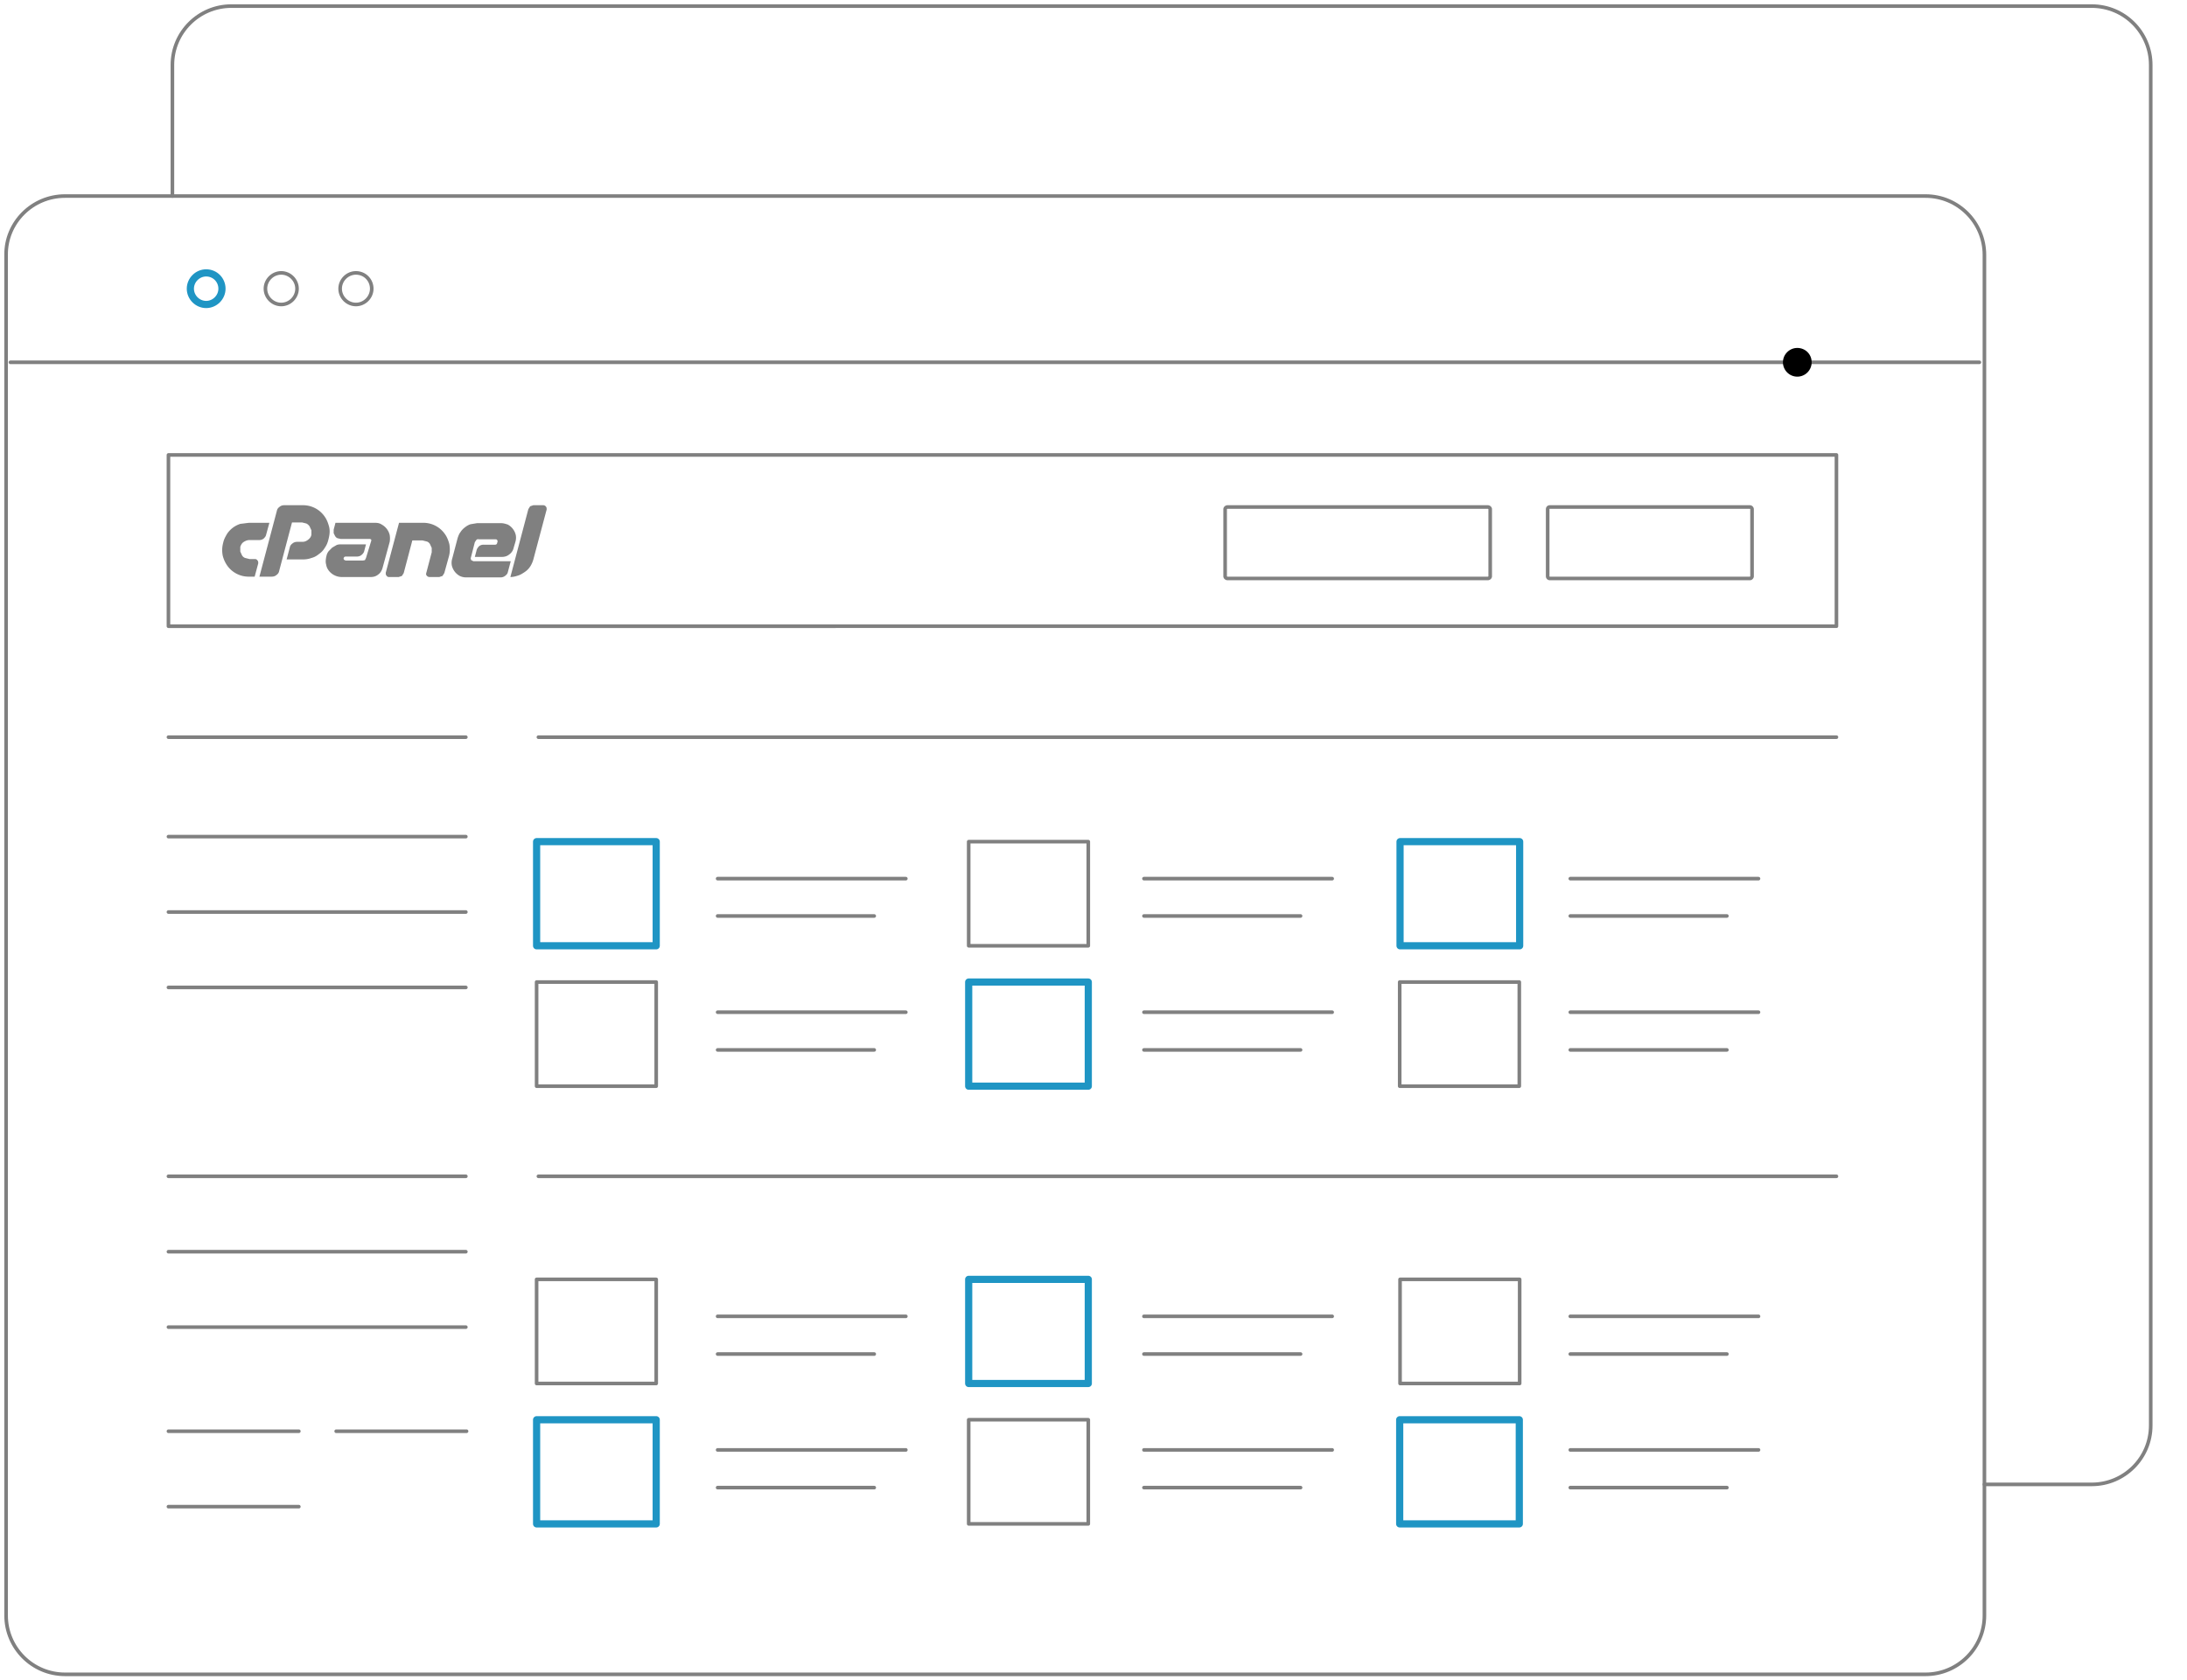 <svg version="1.1" id="Layer_1" xmlns="http://www.w3.org/2000/svg" x="0" y="0" viewBox="0 0 608.9 468" style="enable-background:new 0 0 608.9 468" xml:space="preserve"><style>.controlpanel0,.controlpanel1{fill:none;stroke:gray;stroke-linecap:round;stroke-linejoin:round;stroke-miterlimit:10}.controlpanel1{stroke:#1f95c4;stroke-width:2}</style><path class="controlpanel0" d="M48 54.6V18.1C48 9 55.4 1.7 64.4 1.7h518c9.1 0 16.4 7.4 16.4 16.4V397c0 9.1-7.4 16.4-16.4 16.4h-29.9"/><path class="controlpanel0" d="M18.1 54.6h518c9.1 0 16.4 7.4 16.4 16.4v378.9c0 9.1-7.4 16.4-16.4 16.4h-518c-9.1 0-16.4-7.4-16.4-16.4V71C1.6 62 9 54.6 18.1 54.6z"/><path id="svg-concept" class="controlpanel1" d="M61.8 80.4c0 2.4-2 4.4-4.4 4.4s-4.4-2-4.4-4.4 2-4.4 4.4-4.4c2.5 0 4.4 2 4.4 4.4z"/><path class="controlpanel0" d="M82.7 80.4c0 2.4-2 4.4-4.4 4.4s-4.4-2-4.4-4.4 2-4.4 4.4-4.4 4.4 2 4.4 4.4zm20.8 0c0 2.4-2 4.4-4.4 4.4s-4.4-2-4.4-4.4 2-4.4 4.4-4.4c2.5 0 4.4 2 4.4 4.4zM2.9 100.9h548.2"/><path id="svg-concept" class="controlpanel0" d="M46.9 126.7h464.4v47.7H46.9v-47.7z"/><path id="svg-concept" class="controlpanel1" d="M149.4 234.4h33.3v29h-33.3v-29z"/><path class="controlpanel0" d="M269.7 234.4H303v29h-33.3v-29z"/><g><path id="svg-concept" class="controlpanel1" d="M389.8 234.4h33.3v29h-33.3v-29z"/><animate accumulate="none" additive="replace" attributeName="opacity" calcMode="linear" dur="1s" fill="remove" repeatCount="indefinite" restart="always" values="0;1;0"/><animate accumulate="none" additive="replace" attributeName="fill" begin="0s" calcMode="linear" dur="1s" fill="freeze" from="#ffffff" restart="always" to="#ee5486"/></g><path class="controlpanel0" d="M149.4 273.5h33.3v29h-33.3v-29z"/><path id="svg-concept" class="controlpanel1" d="M269.7 273.5H303v29h-33.3v-29z"/><path class="controlpanel0" d="M389.7 273.5H423v29h-33.3zM46.9 233h82.8M46.9 205.3h82.8M149.9 205.3h361.4M149.9 327.6h361.4M199.8 244.7h52.4M199.8 255.1h43.6M318.5 244.7h52.4M318.5 255.1h43.6M437.2 244.7h52.4M437.2 255.1h43.6M199.8 281.9h52.4M199.8 292.4h43.6M318.5 281.9h52.4M318.5 292.4h43.6M437.2 281.9h52.4M437.2 292.4h43.6M149.4 356.3h33.3v29h-33.3z"/><g><path id="svg-concept" class="controlpanel1" d="M269.7 356.3H303v29h-33.3v-29z"/><animate accumulate="none" additive="replace" attributeName="opacity" calcMode="linear" dur="1s" fill="remove" repeatCount="indefinite" restart="always" values="0;1;0"/><animate accumulate="none" additive="replace" attributeName="fill" begin="0.5s" calcMode="linear" dur="1s" fill="freeze" from="#ffffff" restart="always" to="#ee5486"/></g><path class="controlpanel0" d="M389.8 356.3h33.3v29h-33.3v-29z"/><path id="svg-concept" class="controlpanel1" d="M149.4 395.4h33.3v29h-33.3v-29z"/><path class="controlpanel0" d="M269.7 395.4H303v29h-33.3v-29z"/><path id="svg-concept" class="controlpanel1" d="M389.7 395.4H423v29h-33.3v-29z"/><path class="controlpanel0" d="M199.8 366.6h52.4m-52.4 10.5h43.6m75.1-10.5h52.4m-52.4 10.5h43.6m75.1-10.5h52.4m-52.4 10.5h43.6m-281 26.7h52.4m-52.4 10.5h43.6m75.1-10.5h52.4m-52.4 10.5h43.6m75.1-10.5h52.4m-52.4 10.5h43.6M46.9 254h82.8M46.9 275h82.8M46.9 327.6h82.8M46.9 348.6h82.8M46.9 369.6h82.8M46.9 398.6h36.3M46.9 419.6h36.3M93.6 398.6h36.3M414.9 160.5c0 .3-.3.6-.7.6h-72.4c-.4 0-.7-.3-.7-.6v-18.7c0-.3.3-.6.7-.6h72.4c.4 0 .7.3.7.6v18.7zm72.9 0c0 .3-.3.6-.6.6h-55.7a.6.6 0 0 1-.6-.6v-18.7c0-.3.2-.6.6-.6h55.7c.3 0 .6.3.6.6v18.7z"/><path d="m103.3 150.8.1-.3-.1-.3-.3-.1h-8.1l-.9-.2c-.3-.1-.5-.3-.7-.6l-.4-.8v-1l.5-1.9h11c.7 0 1.3.1 1.9.5a4.5 4.5 0 0 1 2.2 2.9 6 6 0 0 1 0 1.9l-2 7.3c-.2.7-.6 1.4-1.2 1.8-.6.5-1.3.7-2.1.7h-8.1a4.6 4.6 0 0 1-3.5-1.7c-.4-.5-.7-1.1-.8-1.8-.2-.7-.1-1.3 0-2l.1-.4c.1-.5.3-.9.6-1.3l1-1 1.2-.7c.5-.2.9-.2 1.4-.2h6.8l-.5 1.9c-.1.4-.4.8-.8 1.1s-.8.4-1.3.4h-3c-.3 0-.5.1-.6.4-.1.2 0 .3.1.5l.4.2h4.9l.5-.1.2-.4.1-.2 1.4-4.6zm-34-5.2H75l-.9 3.3c-.1.5-.4.8-.7 1.1a2 2 0 0 1-1.3.4h-2.6c-.6 0-1.1.2-1.6.5s-.8.8-1 1.4v1.3l.5 1.1c.2.3.5.6.9.7l1.2.3H71c.3 0 .5.1.7.4.2.2.2.5.2.8l-1 3.7h-1.7a7.3 7.3 0 0 1-5.8-2.9 8.3 8.3 0 0 1-1.4-3c-.2-1.1-.2-2.2.1-3.4l.1-.4c.2-.8.6-1.5 1-2.2a7 7 0 0 1 3.7-2.8l2.4-.3m2.9 15.1 4.9-18.5c.1-.5.4-.8.8-1.1s.8-.4 1.3-.4h5.2a7.3 7.3 0 0 1 5.8 2.9c.7.9 1.1 1.9 1.4 3s.2 2.2-.1 3.4l-.1.4c-.2.8-.5 1.5-1 2.2-.4.7-1 1.3-1.6 1.7-.6.5-1.3.9-2.1 1.1-.8.3-1.6.4-2.4.4h-4.5l.9-3.4c.1-.5.4-.8.8-1.1s.8-.4 1.3-.4h1.4c.6 0 1.1-.2 1.6-.6.5-.4.8-.8.9-1.4v-1.2l-.5-1.1c-.2-.3-.5-.6-.9-.8l-1.2-.3h-2.8l-3.6 13.6c-.1.5-.4.8-.8 1.1s-.8.4-1.3.4h-3.4v.1zm45.7-15.1a7.3 7.3 0 0 1 5.8 2.9c.7.9 1.1 1.9 1.4 3 .2 1.1.2 2.3-.1 3.4l-1.3 4.7-.5.8-.9.3h-2.7a1 1 0 0 1-.8-.4c-.2-.2-.2-.5-.1-.8l1.5-5.7v-1.2l-.5-1.1c-.2-.3-.5-.6-.9-.7l-1.2-.3h-2.8l-2.4 9.1-.5.8-.9.3h-2.7c-.3 0-.5-.1-.7-.4-.2-.2-.2-.5-.2-.8l3.7-13.9h6.8zm14.7 4.8-.4.6-1.1 4.3c-.1.2 0 .4.1.7l.6.3h10.4l-.8 3c-.1.5-.4.8-.8 1.1a2 2 0 0 1-1.3.4h-9.4a4 4 0 0 1-1.9-.4 4.5 4.5 0 0 1-2.2-2.9 4 4 0 0 1 .1-1.9l1.5-5.7c.2-.6.4-1.2.8-1.7.3-.5.8-1 1.2-1.3.5-.4 1-.7 1.6-.9l1.8-.3h6.7c.7 0 1.3.2 1.9.4a4.5 4.5 0 0 1 2.2 2.9 4 4 0 0 1-.1 1.9l-.5 1.7a3 3 0 0 1-1.2 1.8c-.6.5-1.3.7-2.1.7h-7.5l.5-1.9c.1-.4.4-.8.7-1.1a2 2 0 0 1 1.3-.4h3.1c.3 0 .5-.1.6-.4l.1-.4c.1-.2 0-.4-.1-.5-.1-.2-.3-.2-.5-.2h-4.6c-.3-.1-.5 0-.7.2m9.5 10.3 5-18.9.5-.8.9-.3h2.7c.3 0 .6.1.8.4.2.2.2.5.2.8l-3.7 13.9c-.2.7-.5 1.4-.9 2s-.9 1.1-1.5 1.5-1.2.8-1.9 1c-.6.2-1.3.4-2.1.4" style="fill:gray"/><g><path id="svg-ico" d="M504.4 100.9c0 2.2-1.8 4-4 4s-4-1.8-4-4 1.8-4 4-4 4 1.7 4 4z"/><animateMotion accumulate="none" additive="replace" begin="0s" calcMode="paced" dur="12s" fill="remove" path="M40, 0 -495 0 45 0" repeatCount="indefinite" restart="always"/></g></svg>